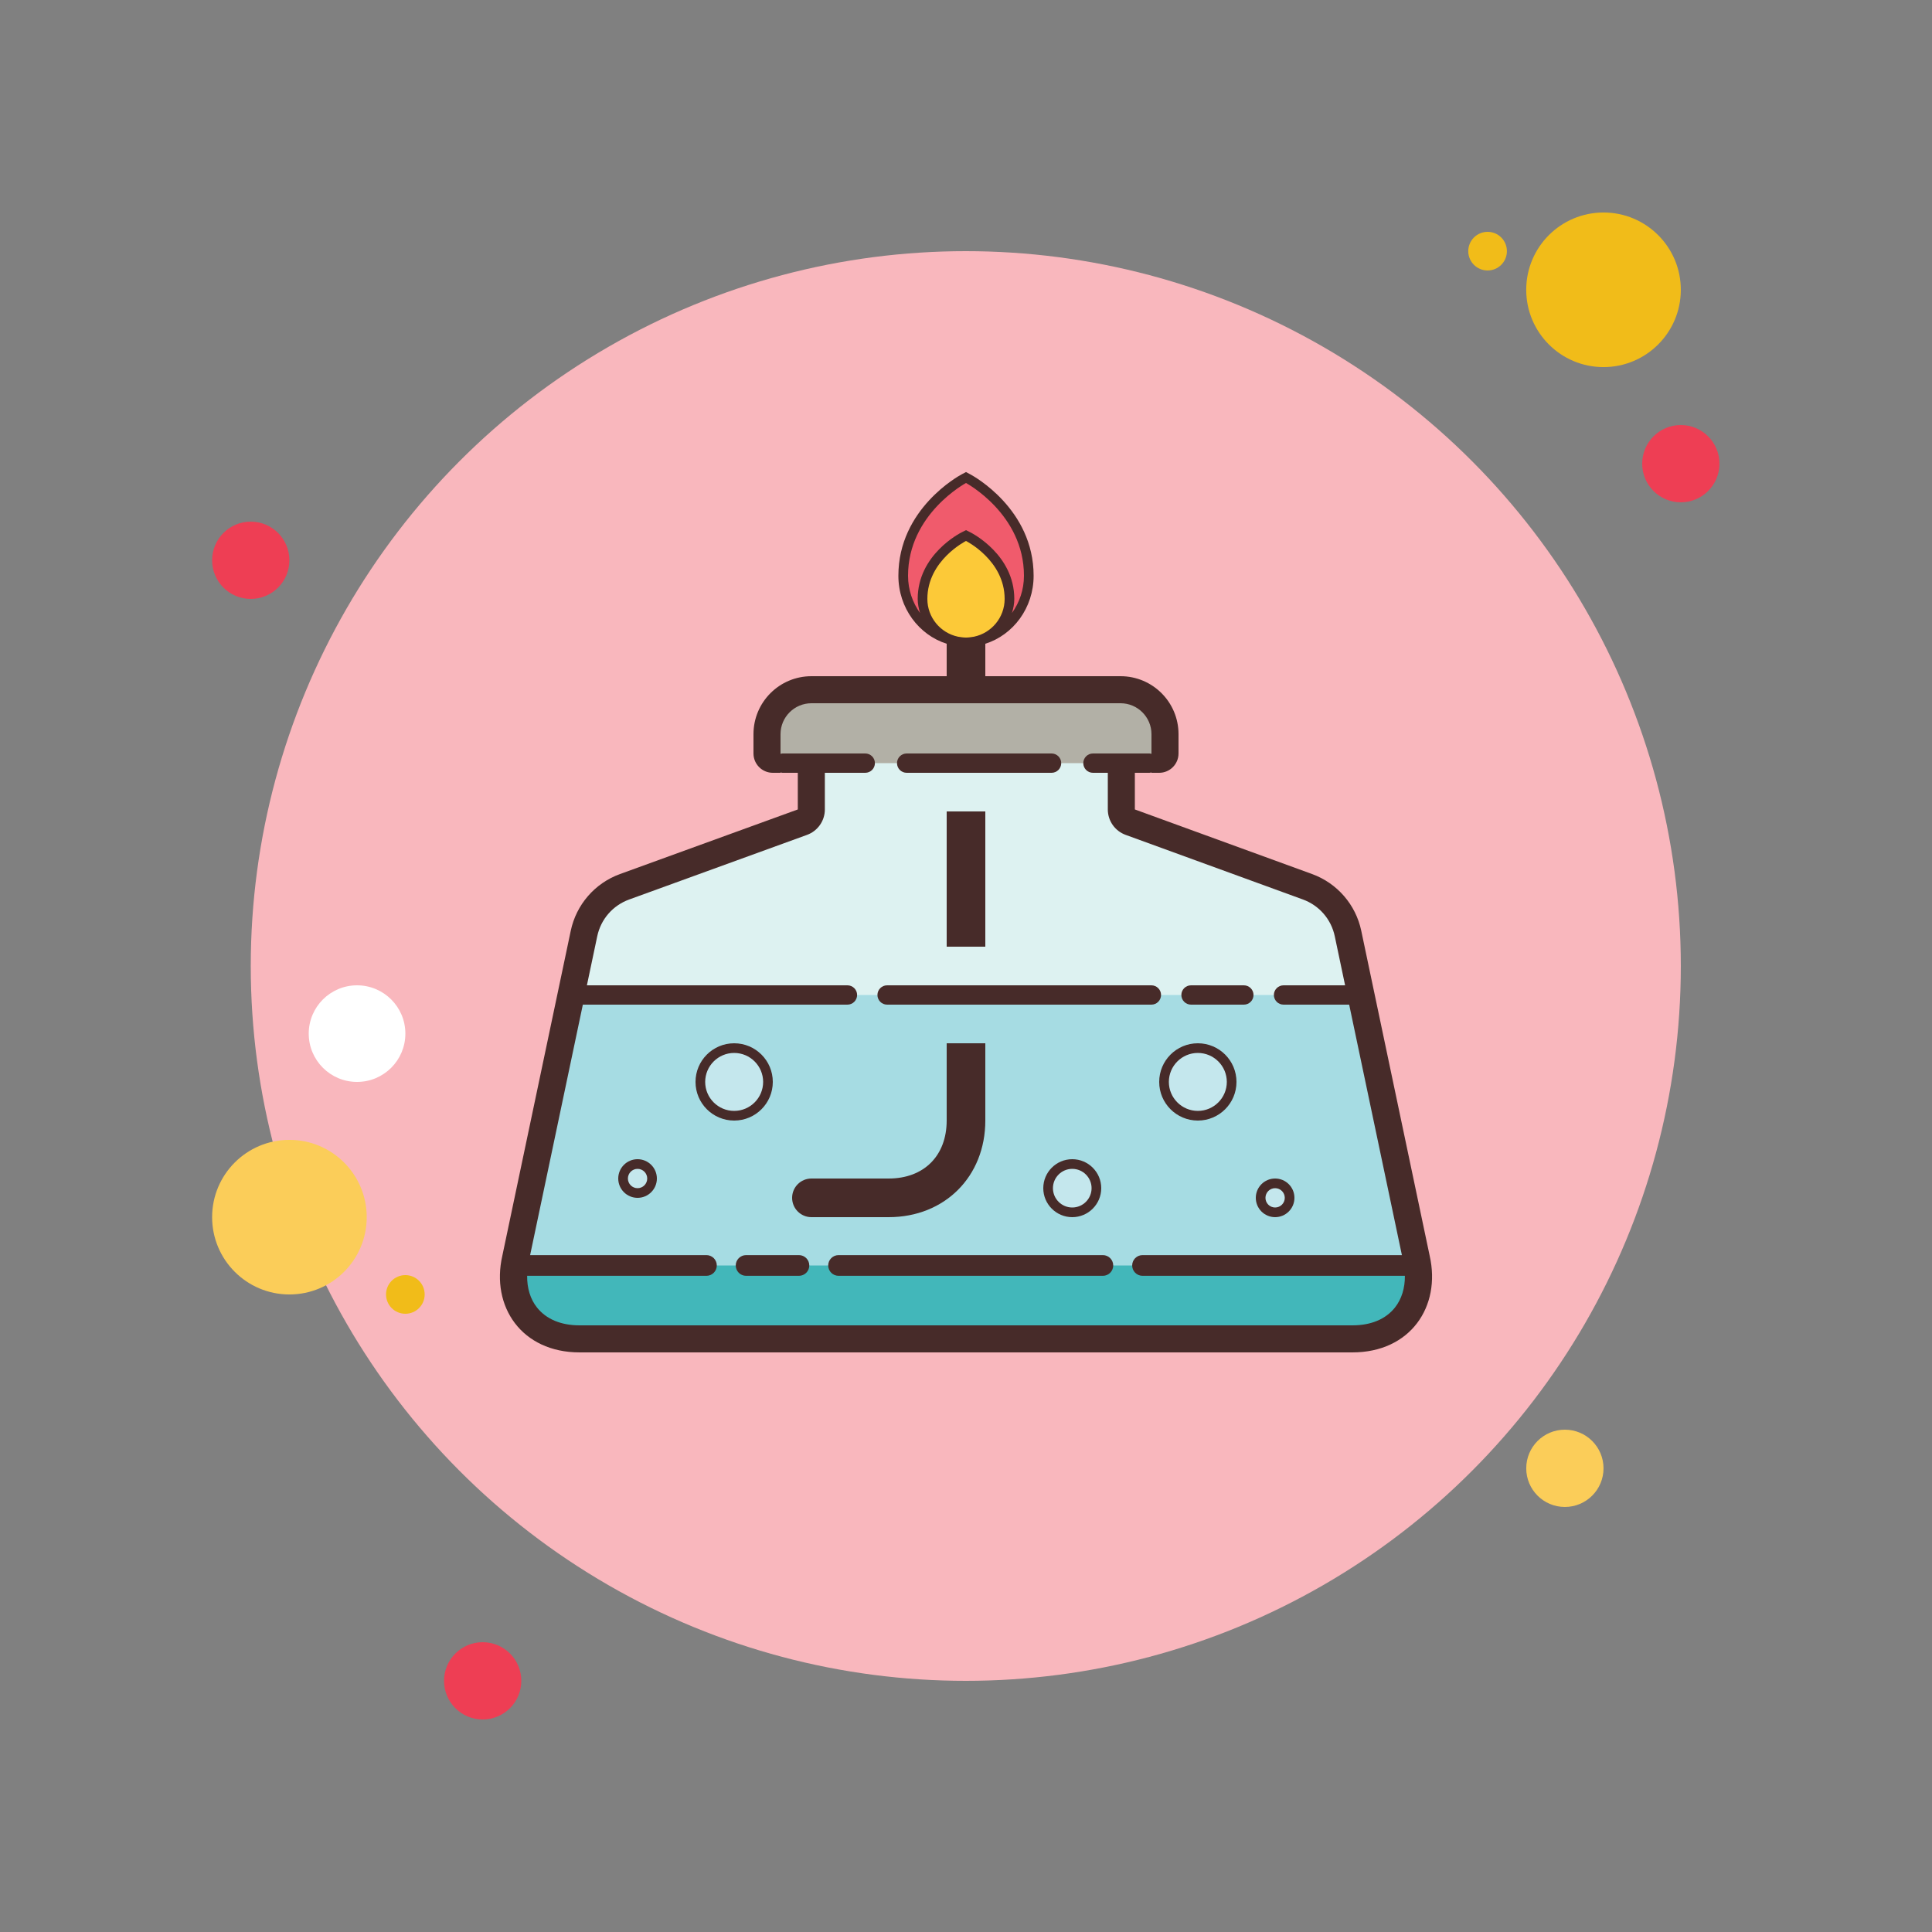 <?xml version="1.0" encoding="UTF-8"?> <svg xmlns="http://www.w3.org/2000/svg" viewBox="0 0 100 100" width="100px" height="100px"><rect x="0" y="0" width="100" height="100" fill="#808080" stroke="none"/><circle cx="12.979" cy="29" r="2" fill="#ee3e54"></circle><circle cx="76.997" cy="13" r="1" fill="#f1bc19"></circle><ellipse cx="49.989" cy="50" fill="#f9b7bd" rx="37.01" ry="37"></ellipse><circle cx="82.998" cy="15" r="4.001" fill="#f1bc19"></circle><circle cx="86.999" cy="24" r="2" fill="#ee3e54"></circle><circle cx="80.998" cy="76" r="2" fill="#fbcd59"></circle><circle cx="14.98" cy="63" r="4.001" fill="#fbcd59"></circle><circle cx="24.983" cy="87" r="2" fill="#ee3e54"></circle><circle cx="20.981" cy="67" r="1" fill="#f1bc19"></circle><path fill="#fff" d="M18.481,51c-1.381,0-2.501,1.119-2.501,2.5S17.1,56,18.481,56c1.381,0,2.501-1.119,2.501-2.5 S19.862,51,18.481,51z"></path><polygon fill="#42b7ba" points="73,65 27,65 27,67 28.286,69 71.714,69 73,67"></polygon><polygon fill="#a6dce3" points="30.009,51 69.693,51 73,65.5 26.702,65.5"></polygon><polygon fill="#ddf2f1" points="42.263,39.085 42.263,42.085 31.211,47.085 29,51.5 71,51.5 69.895,49.085 68.789,46.085 57.737,42.085 57.737,39.085"></polygon><polyline fill="#b2b0a6" points="40,39.085 40,36.085 42.222,36.085 46.667,36.085 60,36.085 60,38.085 60,39.5 40,39.5 40,39.085"></polyline><g><circle cx="62" cy="56" r="1.75" fill="#c4e7ed"></circle><circle cx="33" cy="61" r=".75" fill="#c4e7ed"></circle><circle cx="38" cy="56" r="1.75" fill="#c4e7ed"></circle><circle cx="66" cy="62" r=".75" fill="#c4e7ed"></circle><circle cx="55.5" cy="61.5" r="1.25" fill="#c4e7ed"></circle></g><g><path fill="#f05b6c" d="M50,33.25c-1.792,0-3.25-1.548-3.25-3.45c0-3.312,3.005-4.952,3.133-5.021L50,24.717l0.117,0.063 c0.128,0.068,3.133,1.709,3.133,5.021C53.25,31.702,51.792,33.25,50,33.25z"></path></g><g><path fill="#fcc938" d="M50,33.25c-1.24,0-2.25-1.009-2.25-2.25c0-2.13,2.051-3.18,2.139-3.224L50,27.721l0.111,0.056 C50.199,27.82,52.25,28.87,52.25,31C52.25,32.241,51.24,33.25,50,33.25z"></path></g><g><path fill="#472b29" d="M57.084,64.964h-13.68c-0.296,0-0.536,0.24-0.536,0.536s0.24,0.536,0.536,0.536h13.68 c0.296,0,0.536-0.24,0.536-0.536S57.38,64.964,57.084,64.964z"></path><path fill="#472b29" d="M41.353,64.964h-2.735c-0.296,0-0.536,0.24-0.536,0.536s0.24,0.536,0.536,0.536h2.735 c0.296,0,0.536-0.24,0.536-0.536S41.648,64.964,41.353,64.964z"></path><rect width="2" height="7" x="49" y="42" fill="#472b29"></rect><path fill="#472b29" d="M51,58v-4h-2v4c0,1.822-1.178,3-3,3h-4c-0.553,0-1,0.448-1,1s0.447,1,1,1h4 C48.897,63,51,60.897,51,58z"></path><path fill="#472b29" d="M61.647,52h2.735c0.276,0,0.5-0.224,0.5-0.5s-0.224-0.5-0.5-0.5h-2.735 c-0.276,0-0.5,0.224-0.5,0.5S61.371,52,61.647,52z"></path><path fill="#472b29" d="M45.916,52h13.68c0.276,0,0.5-0.224,0.5-0.5s-0.224-0.5-0.5-0.5h-13.68 c-0.276,0-0.5,0.224-0.5,0.5S45.64,52,45.916,52z"></path><path fill="#472b29" d="M74,65l-3.542-16.826c-0.285-1.352-1.247-2.461-2.545-2.934l-9.173-3.343V40h0.76 c0.035,0,0.067-0.013,0.1-0.02V40H60c0.552,0,1-0.448,1-1v-1c0-1.657-1.343-3-3-3h-7v-1.679c1.441-0.456,2.5-1.85,2.5-3.521 c0-3.46-3.131-5.17-3.265-5.241L50,24.433l-0.235,0.125C49.631,24.63,46.5,26.34,46.5,29.8c0,1.67,1.059,3.064,2.5,3.521V35h-7 c-1.657,0-3,1.343-3,3v1c0,0.552,0.448,1,1,1h0.4v-0.02c0.033,0.007,0.065,0.02,0.1,0.02h0.794v1.897l-9.204,3.344 c-1.3,0.472-2.263,1.582-2.548,2.936L26,65c-0.6,2.628,1,5,4,5h40C73,70,74.595,67.626,74,65z M47.622,31.73 C47.237,31.192,47,30.529,47,29.8c0-3.2,3-4.8,3-4.8s3,1.6,3,4.8c0,0.729-0.237,1.392-0.622,1.93 C52.45,31.498,52.5,31.256,52.5,31c0-2.283-2.183-3.401-2.276-3.447L50,27.441l-0.224,0.112C49.683,27.599,47.5,28.717,47.5,31 C47.5,31.256,47.55,31.498,47.622,31.73z M48,31c0-2,2-3,2-3s2,1,2,3c0,0.962-0.679,1.763-1.584,1.955 C50.279,32.976,50.143,33,50,33s-0.279-0.024-0.416-0.045C48.679,32.763,48,31.962,48,31z M72.199,67.682 C71.719,68.283,70.959,68.6,70,68.6H30c-0.961,0-1.723-0.318-2.203-0.92c-0.348-0.436-0.52-1.01-0.512-1.644h9.28 c0.296,0,0.536-0.24,0.536-0.536s-0.24-0.536-0.536-0.536h-9.126L30.168,52h13.696c0.276,0,0.5-0.224,0.5-0.5s-0.224-0.5-0.5-0.5 H30.378l0.534-2.535c0.186-0.886,0.806-1.599,1.656-1.908l9.204-3.344c0.553-0.201,0.922-0.727,0.922-1.316V40h2.091 c0.276,0,0.5-0.224,0.5-0.5s-0.224-0.5-0.5-0.5H40.5c-0.035,0-0.067,0.013-0.1,0.02V38c0-0.882,0.718-1.6,1.6-1.6h16 c0.882,0,1.6,0.718,1.6,1.6v0.6h0v0.42C59.567,39.013,59.535,39,59.5,39h-2.929c-0.276,0-0.5,0.224-0.5,0.5s0.224,0.5,0.5,0.5 h0.769v1.897c0,0.588,0.368,1.114,0.921,1.315l9.173,3.343c0.849,0.31,1.468,1.023,1.654,1.907L69.622,51h-3.186 c-0.276,0-0.5,0.224-0.5,0.5s0.224,0.5,0.5,0.5h3.397l2.729,12.964H59.137c-0.296,0-0.536,0.24-0.536,0.536 s0.24,0.536,0.536,0.536h13.58C72.723,66.665,72.549,67.244,72.199,67.682z"></path><path fill="#472b29" d="M46.929,40h7.5c0.276,0,0.5-0.224,0.5-0.5s-0.224-0.5-0.5-0.5h-7.5c-0.276,0-0.5,0.224-0.5,0.5 S46.652,40,46.929,40z"></path><path fill="#472b29" d="M62,58c1.105,0,2-0.895,2-2s-0.895-2-2-2c-1.105,0-2,0.895-2,2S60.895,58,62,58z M62,54.5 c0.827,0,1.5,0.673,1.5,1.5s-0.673,1.5-1.5,1.5s-1.5-0.673-1.5-1.5S61.173,54.5,62,54.5z"></path><path fill="#472b29" d="M33,60c-0.552,0-1,0.448-1,1c0,0.552,0.448,1,1,1c0.552,0,1-0.448,1-1C34,60.448,33.552,60,33,60z M33,61.5c-0.276,0-0.5-0.224-0.5-0.5s0.224-0.5,0.5-0.5s0.5,0.224,0.5,0.5S33.276,61.5,33,61.5z"></path><path fill="#472b29" d="M40,56c0-1.105-0.895-2-2-2c-1.105,0-2,0.895-2,2s0.895,2,2,2C39.105,58,40,57.105,40,56z M38,57.5c-0.827,0-1.5-0.673-1.5-1.5s0.673-1.5,1.5-1.5s1.5,0.673,1.5,1.5S38.827,57.5,38,57.5z"></path><path fill="#472b29" d="M66,63c0.552,0,1-0.448,1-1c0-0.552-0.448-1-1-1c-0.552,0-1,0.448-1,1C65,62.552,65.448,63,66,63z M66,61.5c0.276,0,0.5,0.224,0.5,0.5s-0.224,0.5-0.5,0.5s-0.5-0.224-0.5-0.5S65.724,61.5,66,61.5z"></path><path fill="#472b29" d="M54,61.5c0,0.828,0.672,1.5,1.5,1.5s1.5-0.672,1.5-1.5S56.328,60,55.5,60S54,60.672,54,61.5z M56.5,61.5c0,0.551-0.449,1-1,1s-1-0.449-1-1s0.449-1,1-1S56.5,60.949,56.5,61.5z"></path></g></svg> 